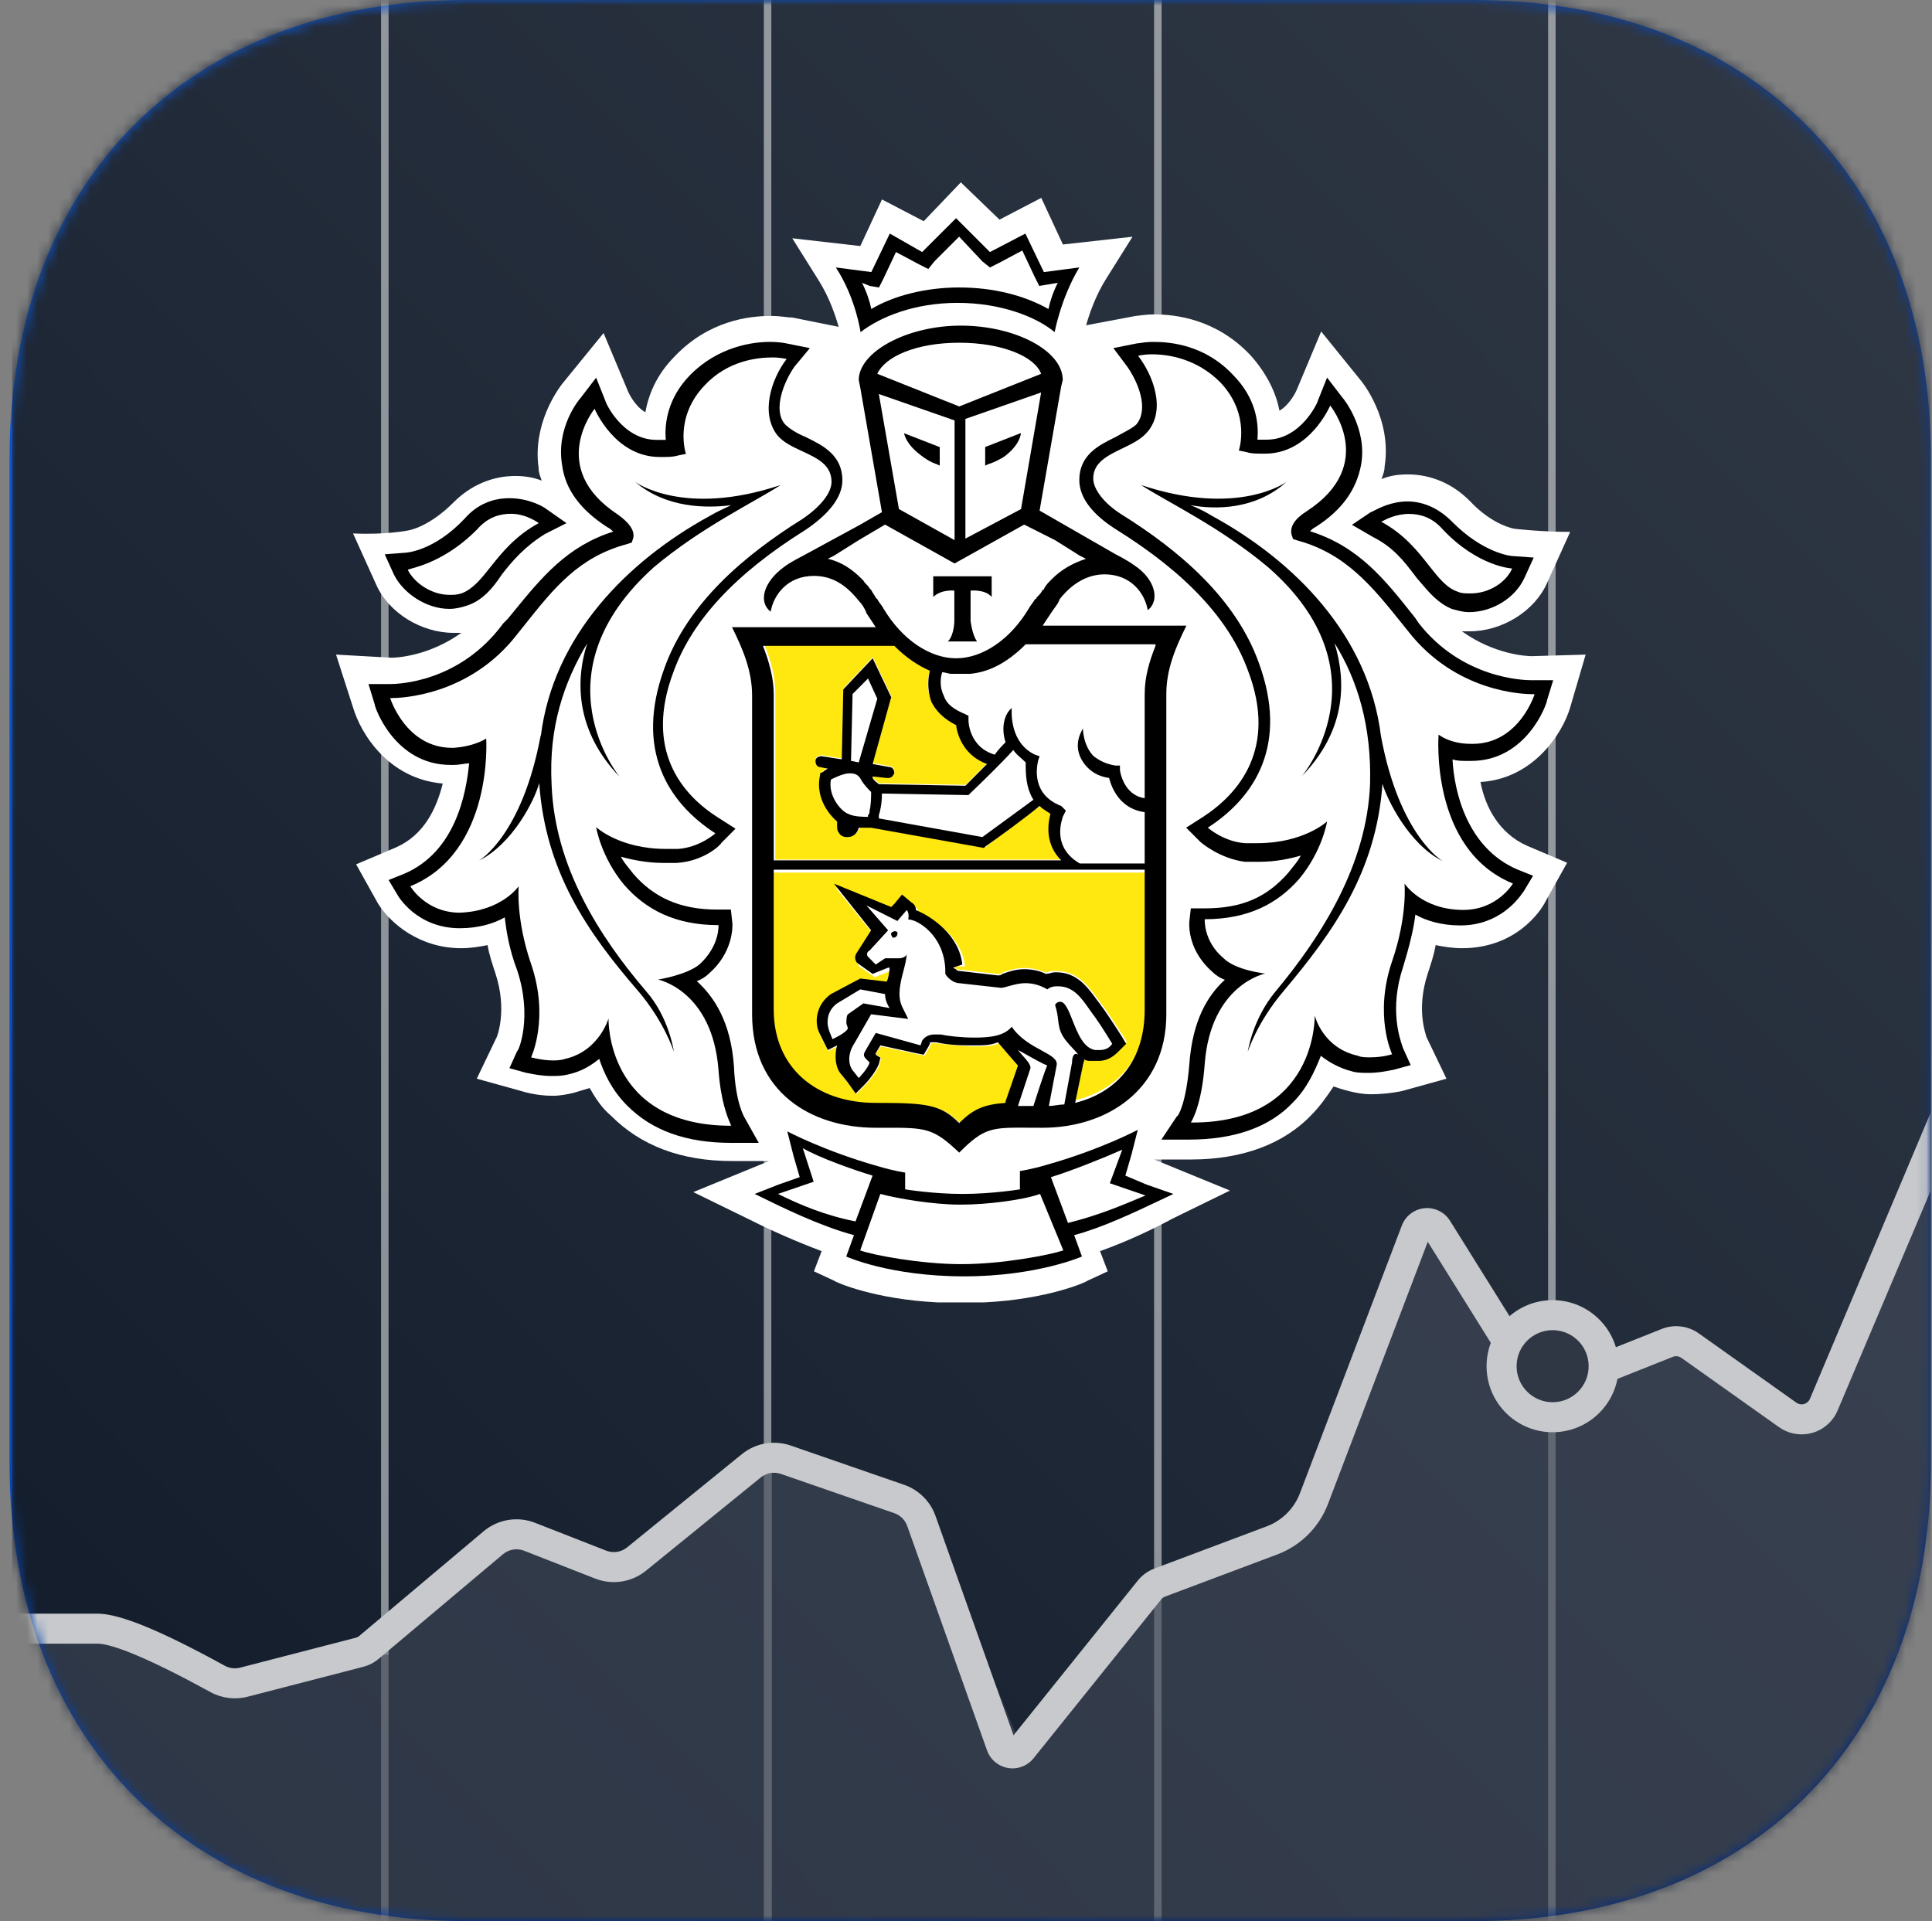<?xml version="1.0" encoding="UTF-8"?> <svg xmlns="http://www.w3.org/2000/svg" width="181" height="180" viewBox="0 0 181 180" fill="none"><rect x="0" y="0" width="181" height="180" fill="#808080" stroke="none"/> <g clip-path="url(#clip0_117_341877)"> <path fill-rule="evenodd" clip-rule="evenodd" d="M138.005 0C164.02 0 180.895 16.875 180.895 42.891V137.109C180.895 163.125 164.02 180 138.005 180H43.786C17.77 180 0.895 163.125 0.895 137.109V42.891C0.895 16.875 17.77 0 43.786 0H138.005Z" fill="url(#paint0_linear_117_341877)"></path> <mask id="mask0_117_341877" style="mask-type:alpha" maskUnits="userSpaceOnUse" x="0" y="0" width="181" height="180"> <path fill-rule="evenodd" clip-rule="evenodd" d="M138.005 0C164.02 0 180.895 16.875 180.895 42.891V137.109C180.895 163.125 164.02 180 138.005 180H43.786C17.77 180 0.895 163.125 0.895 137.109V42.891C0.895 16.875 17.77 0 43.786 0H138.005Z" fill="white"></path> </mask> <g mask="url(#mask0_117_341877)"> <rect x="1.141" width="180" height="180" fill="url(#paint1_linear_117_341877)"></rect> <mask id="mask1_117_341877" style="mask-type:alpha" maskUnits="userSpaceOnUse" x="1" y="0" width="181" height="180"> <rect x="1.141" width="180" height="180" fill="white"></rect> </mask> <g mask="url(#mask1_117_341877)"> <path opacity="0.5" fill-rule="evenodd" clip-rule="evenodd" d="M71.559 136.945H72.309V180.445H71.559V136.945Z" fill="#CCCCCC"></path> <rect opacity="0.5" x="71.559" width="0.703" height="137.812" fill="white"></rect> <path opacity="0.5" fill-rule="evenodd" clip-rule="evenodd" d="M35.7 153.984H36.403V180.352H35.7V153.984Z" fill="#CCCCCC"></path> <rect opacity="0.5" x="35.7" width="0.703" height="155.039" fill="white"></rect> <rect opacity="0.5" x="108.122" y="149.414" width="0.703" height="30.586" fill="#CCCCCC"></rect> <path opacity="0.5" fill-rule="evenodd" clip-rule="evenodd" d="M108.122 0H108.825V148.008H108.122V0Z" fill="white"></path> <path opacity="0.5" fill-rule="evenodd" clip-rule="evenodd" d="M145.036 131.836H145.739V180H145.036V131.836Z" fill="#CCCCCC"></path> <path opacity="0.5" fill-rule="evenodd" clip-rule="evenodd" d="M145.036 0H145.739V126.914H145.036V0Z" fill="white"></path> <path d="M147.103 66.282L148.552 61.333L143.48 61.479C143.046 61.479 140.003 61.333 136.96 59.15C137.25 59.15 137.395 59.15 137.685 59.15C140.728 59.15 143.77 57.258 144.929 54.638L147.103 49.835C144.35 49.835 141.887 49.544 141.887 49.544C141.887 49.544 139.858 49.252 137.685 46.924C136.091 45.323 134.063 44.449 131.889 44.449C130.875 44.449 130.151 44.595 129.426 44.886C129.571 44.449 129.716 44.158 129.716 43.722C130.44 39.209 127.543 35.716 127.543 35.716L123.775 31.059L121.457 36.59C121.457 36.59 120.878 37.9 119.863 38.482C119.574 36.881 118.704 34.989 117.111 33.242C113.923 29.894 110.156 29.458 108.127 29.458C107.258 29.458 106.534 29.603 106.389 29.603L101.752 30.477C102.042 29.458 102.622 27.711 103.636 26.11L106.099 22.18L99.579 22.908L97.551 18.541L93.639 20.579L90.016 17.086L86.539 20.725L82.627 18.687L80.599 23.053L74.224 22.326L76.687 26.256C77.701 27.857 78.28 29.603 78.57 30.622L74.224 29.749H74.079C73.789 29.749 73.209 29.603 72.195 29.603C70.167 29.603 66.399 30.04 63.212 33.388C61.473 35.134 60.749 37.026 60.459 38.627C59.445 38.045 58.865 36.735 58.865 36.735L56.547 31.204L52.635 36.007C52.2 36.59 49.882 39.792 50.462 43.867C50.462 44.304 50.606 44.595 50.751 45.032C50.027 44.74 49.158 44.595 48.288 44.595C46.115 44.595 44.087 45.468 42.493 47.069C40.175 49.398 38.291 49.689 38.291 49.689C38.291 49.689 36.263 50.126 33.075 49.98L35.248 54.783C36.407 57.403 39.45 59.295 42.493 59.295C42.782 59.295 42.927 59.295 43.217 59.295C40.175 61.479 37.132 61.624 36.697 61.624L31.481 61.333L33.075 66.282C33.799 68.756 36.407 72.977 41.478 73.414C40.899 75.743 39.74 78.217 37.132 79.381L33.365 80.982L35.393 84.621C36.552 86.513 39.305 88.842 43.217 88.842C44.087 88.842 44.956 88.696 45.68 88.551C45.825 89.424 46.115 90.297 46.405 91.171C47.564 94.664 46.55 97.138 46.55 97.138L44.666 101.068L48.868 102.233C48.868 102.233 50.172 102.669 51.766 102.669C52.49 102.669 53.215 102.524 53.794 102.378C54.229 102.233 54.808 102.087 55.243 101.941C55.823 102.96 56.402 103.834 57.271 104.561C60.024 107.327 63.791 108.782 68.573 108.782V108.782H72.05L64.951 111.693L70.311 114.313C72.34 115.332 74.658 116.351 76.976 117.224L76.252 119.116L78.135 119.99C78.28 120.135 81.903 121.736 87.843 122.027C87.843 122.027 89.292 122.027 90.016 122.027C90.741 122.027 92.19 122.027 92.19 122.027C98.13 121.736 101.752 120.135 101.897 119.99L103.781 119.116L103.056 117.224C105.519 116.351 107.983 115.187 109.866 114.168L115.227 111.548L108.127 108.637H111.605C116.386 108.637 120.298 107.181 122.906 104.416C123.631 103.688 124.355 102.669 124.935 101.796C125.369 101.941 125.804 102.087 126.383 102.233C126.963 102.378 127.687 102.524 128.412 102.524C130.006 102.524 131.31 102.233 131.31 102.233L135.512 101.068L133.628 97.138C133.628 96.993 132.614 94.664 133.773 91.171C134.063 90.297 134.352 89.424 134.497 88.551C135.222 88.696 136.091 88.842 136.96 88.842C142.032 88.842 144.35 85.349 144.784 84.475L146.813 80.837L143.046 79.236C140.438 78.071 139.134 75.597 138.699 73.268C143.625 72.977 146.378 68.756 147.103 66.282V66.282Z" fill="white"></path> <path d="M90.32 32.339C86.224 32.339 83.152 33.678 82.566 35.315L90.32 38.44L98.074 35.315C97.489 33.678 94.417 32.339 90.32 32.339" fill="white"></path> <path d="M90.009 112.981V112.981V112.981H89.864V112.981C87.399 112.981 84.063 112.544 82.468 111.96L80.438 117.358C81.743 117.796 86.094 118.672 89.864 118.672C93.635 118.672 98.131 117.796 99.291 117.358L97.405 111.96C95.81 112.544 92.475 112.981 90.009 112.981" fill="white"></path> <path d="M105.304 107.994C103.832 108.871 100.595 110.041 98.683 110.626L100.301 115.011C103.244 114.134 105.745 113.257 107.805 112.233L104.274 111.21L105.304 107.994Z" fill="white"></path> <path d="M75.494 107.994L76.524 111.145L73.14 112.29C75.2 113.292 77.554 114.152 80.644 115.011L82.262 110.715C80.203 109.999 76.966 108.854 75.494 107.994" fill="white"></path> <path d="M90.016 27.242C93.059 27.242 96.103 27.973 98.421 29.288C98.566 28.558 98.856 27.68 99.291 26.803L98.421 26.95L97.552 27.096L97.117 26.219L95.958 23.734L93.784 24.903L92.915 25.342L92.335 24.611L90.016 22.272L87.843 24.611L87.118 25.195L86.249 24.757L84.075 23.588L82.916 26.073L82.481 26.95L81.612 26.803L80.742 26.657C81.177 27.534 81.466 28.411 81.612 29.142C84.075 27.973 86.973 27.242 90.016 27.242" fill="white"></path> <path d="M42.435 55.219C42.875 55.219 43.315 55.219 43.609 55.078C45.955 54.374 46.835 50.854 50.942 48.742C50.942 48.742 49.769 47.897 48.302 47.897C47.275 47.897 46.102 48.179 45.075 49.305C41.702 52.684 38.475 52.825 38.475 52.825C39.062 54.092 40.675 55.219 42.435 55.219" fill="white"></path> <path fill-rule="evenodd" clip-rule="evenodd" d="M137.882 69.687H137.737C135.706 69.687 134.69 69.106 134.69 69.106C134.69 69.106 133.964 79.702 141.8 82.896C141.8 82.896 140.349 85.363 137.157 85.363C133.239 85.218 131.643 82.896 131.643 82.896C131.643 82.896 131.933 85.944 130.482 90.153C128.741 95.234 130.482 98.862 130.482 98.862C130.482 98.862 129.466 99.153 128.45 99.153C128.16 99.153 127.725 99.153 127.29 99.007C124.097 98.282 123.227 95.234 123.227 95.234C123.227 95.234 123.517 105.249 111.763 105.249H111.618C111.618 105.249 112.634 103.797 112.924 99.733C113.505 92.33 118.583 91.314 118.583 91.314C118.583 91.314 115.826 90.879 114.665 89.863C112.779 88.121 112.924 86.234 112.924 86.234C116.987 86.234 119.744 84.783 121.776 82.46C123.952 79.847 124.387 77.09 124.387 77.09C124.387 77.09 122.211 79.122 117.858 79.122H116.697C114.665 78.977 113.214 77.67 113.214 77.67C117.713 74.767 120.76 69.832 118.003 62.284C115.826 56.188 110.457 51.688 105.089 48.35C103.347 47.189 102.332 45.882 102.332 44.866C102.332 43.274 103.679 42.652 105.06 42.015C105.945 41.606 106.844 41.192 107.41 40.512C109.006 38.48 107.991 35.286 106.54 33.399C106.54 33.399 107.12 33.254 107.846 33.254C109.297 33.254 112.054 33.544 114.23 35.867C117.132 38.915 115.971 42.254 115.971 42.254L116.697 42.399C117.132 42.544 117.713 42.544 118.148 42.544H118.438C122.646 42.544 124.533 38.044 124.533 38.044C124.533 38.044 129.031 43.56 122.356 47.914C121.34 48.64 120.76 49.366 120.905 50.092L121.05 50.527L121.485 50.672C126.015 51.872 128.343 54.784 131.053 58.174C131.294 58.476 131.538 58.782 131.788 59.091C136.286 64.897 142.816 65.042 143.541 65.042H143.686C143.686 65.042 142.235 69.687 137.882 69.687ZM129.756 73.316C130.192 74.912 132.223 78.977 135.415 80.573C135.415 80.573 131.352 78.251 129.611 68.671V68.816C128.45 59.381 121.485 52.414 113.795 48.205C113.299 47.907 112.803 47.677 112.354 47.469C112.145 47.372 111.947 47.281 111.763 47.189C114.085 47.479 117.858 47.479 120.76 45.011C120.76 45.011 116.262 48.35 107.12 45.302C107.823 45.757 108.727 46.271 109.764 46.861C112.365 48.341 115.803 50.297 119.019 52.995C130.192 63.01 122.211 72.59 122.211 72.59C126.274 68.381 126.419 63.736 125.258 60.107C127.435 63.736 128.741 67.945 128.595 73.316C128.305 80.864 124.097 87.54 119.744 92.766C117.568 95.233 117.132 98.427 117.132 98.427C117.132 98.427 118.003 95.669 120.47 92.766C125.258 87.25 129.176 81.589 129.756 73.316Z" fill="white"></path> <path fill-rule="evenodd" clip-rule="evenodd" d="M65.671 89.683C64.511 90.847 61.754 91.138 61.754 91.138C61.754 91.138 66.832 92.302 67.413 99.721C67.703 103.794 68.719 105.249 68.719 105.249H68.573C56.82 105.249 57.11 95.211 57.11 95.211C57.11 95.211 56.385 98.266 53.047 98.994C52.757 99.139 52.322 99.139 51.886 99.139C50.726 99.139 49.855 98.848 49.855 98.848C49.855 98.848 51.596 95.211 49.855 90.12C48.404 85.901 48.694 82.846 48.694 82.846C48.694 82.846 47.098 85.319 43.18 85.319C39.988 85.319 38.537 82.846 38.537 82.846C46.373 79.5 45.647 69.026 45.647 69.026C45.647 69.026 44.631 69.899 42.6 69.899H42.455C38.102 69.899 36.651 65.244 36.651 65.244C37.521 65.244 43.906 65.099 48.404 59.28C48.572 59.072 48.737 58.865 48.902 58.66C51.73 55.136 54.181 52.08 58.706 50.842L59.142 50.697L59.287 50.115C59.432 49.388 58.997 48.66 57.836 47.933C51.161 43.569 55.659 38.041 55.659 38.041C55.659 38.041 57.546 42.55 61.754 42.55H62.044C62.624 42.55 63.06 42.55 63.495 42.405L64.365 41.968C64.365 41.968 63.205 38.623 66.107 35.568C68.283 33.386 70.895 32.949 72.491 32.949C73.362 32.949 73.797 33.095 73.797 33.095C72.346 34.986 71.185 38.186 72.927 40.223C73.498 40.91 74.407 41.35 75.3 41.781C76.673 42.444 78.005 43.088 78.005 44.587C78.005 45.751 76.99 46.915 75.248 48.078C69.879 51.424 64.511 55.934 62.334 62.044C59.577 69.608 62.624 74.554 67.123 77.464C67.123 77.464 65.671 78.773 63.64 78.918H62.479C58.126 78.918 55.95 76.882 55.95 76.882C55.95 76.882 56.385 79.646 58.561 82.264C60.593 84.592 63.35 86.047 67.413 86.047C67.413 86.047 67.558 88.083 65.671 89.683ZM50.581 73.536C51.161 81.828 55.224 87.501 59.867 93.029C62.334 95.939 63.205 98.703 63.205 98.703C63.205 98.703 62.769 95.648 60.593 93.029C56.24 87.647 52.032 81.1 51.742 73.681C51.596 68.299 52.902 63.935 55.079 60.443C53.918 64.226 54.063 68.735 58.126 72.954C58.126 72.954 50 63.207 61.318 53.315C64.534 50.611 67.972 48.651 70.573 47.168C71.61 46.577 72.514 46.062 73.217 45.605C64.075 48.66 59.577 45.314 59.577 45.314C62.479 47.933 66.252 47.933 68.574 47.496C67.848 47.787 67.268 48.078 66.542 48.515C58.852 52.733 51.887 59.571 50.726 69.172V69.026C48.984 78.337 44.922 80.81 44.922 80.81C48.114 79.209 50.145 74.991 50.581 73.536Z" fill="white"></path> <path fill-rule="evenodd" clip-rule="evenodd" d="M89.56 39.093V50.338L84.422 47.417L82.566 36.61L89.56 39.093ZM87.99 43.62V41.867L84.85 40.407C84.85 40.407 84.85 41.429 86.277 42.597C87.134 43.328 87.705 43.474 87.705 43.474L87.99 43.62Z" fill="white"></path> <path fill-rule="evenodd" clip-rule="evenodd" d="M97.466 36.915L95.611 47.722L90.472 50.643V39.398L97.466 36.915ZM95.183 40.712L92.043 42.026V43.925L92.328 43.779C92.471 43.779 92.899 43.633 93.755 42.903C95.183 41.734 95.183 40.712 95.183 40.712Z" fill="white"></path> <path d="M79.273 76.278C79.965 76.573 80.658 76.573 81.073 76.573V76.426C81.073 76.278 81.212 76.131 81.212 75.984C81.35 75.395 81.35 74.658 81.35 74.216C81.073 74.069 80.658 73.775 80.519 73.186C80.242 72.597 79.965 72.302 79.411 72.302C78.719 72.302 78.026 72.744 77.749 72.891C77.472 74.658 78.442 75.984 79.273 76.278" fill="white"></path> <path d="M95 70.167C93.714 71.583 91.141 73.991 90.999 74.133L90.856 74.274L82.852 74.133C82.852 74.982 82.709 75.549 82.566 76.115C82.566 76.257 82.566 76.257 82.566 76.399L92.142 78.098C93.142 77.39 95.858 75.407 96.858 74.699C96.144 73.566 96.001 72.291 96.144 71.3C95.715 70.875 95.286 70.45 95 70.167" fill="white"></path> <path d="M95.987 60.243C94.109 62.113 92.375 62.832 90.785 62.976C90.496 62.976 90.207 62.976 89.918 62.976V62.976V62.976C89.629 62.976 89.34 62.976 89.051 62.976C88.762 62.976 88.473 62.976 88.184 62.832C88.04 63.264 87.895 64.126 88.329 64.989C88.618 65.708 89.34 66.284 90.352 66.715L90.641 66.859V67.29C90.641 67.434 90.785 69.735 93.242 70.454C93.675 70.023 94.109 69.591 94.253 69.304C93.675 68.009 93.964 66.859 94.831 66.14C94.831 66.284 94.397 69.304 96.998 70.454L97.432 70.598L97.287 71.029C97.287 71.173 96.42 74.194 99.455 75.2L100.033 75.344L99.744 75.919C99.744 76.063 98.588 78.796 101.333 80.234H107.402V75.488C105.234 75.2 104.367 73.474 104.078 72.324C103.067 72.18 102.344 71.749 101.766 71.029C100.466 69.448 101.622 67.866 101.622 67.722C101.622 67.722 101.622 69.304 102.633 70.311C103.067 70.742 103.645 71.173 104.656 71.173H105.09V71.605C105.09 71.749 105.379 73.906 107.402 74.194V64.558C107.402 63.12 107.835 61.538 108.413 60.1H95.987V60.243Z" fill="white"></path> <path d="M79.973 64.868L79.83 70.941L80.545 71.082L82.262 65.291L81.404 63.455L79.973 64.868Z" fill="white"></path> <path fill-rule="evenodd" clip-rule="evenodd" d="M99.37 93.823H99.224C99.088 93.823 98.98 93.852 98.882 93.878C98.67 93.934 98.508 93.977 98.209 93.678C98.4 94.252 98.451 94.686 98.498 95.078C98.557 95.58 98.609 96.014 98.934 96.586C99.295 97.309 99.855 97.832 100.202 98.156C100.273 98.222 100.335 98.281 100.385 98.33C100.385 98.33 100.385 98.912 100.24 99.348L99.514 103.273C99.079 103.419 98.644 103.419 98.064 103.419L98.789 99.639C98.929 99.149 98.295 98.793 97.438 98.313C96.516 97.796 95.335 97.135 94.583 96.004C93.858 96.731 92.407 97.022 91.102 97.022C89.942 97.022 88.636 96.876 87.911 96.731H87.331C86.896 96.731 86.46 96.876 86.17 97.313L86.025 97.749L81.964 96.731L80.949 98.476C80.804 98.766 80.804 98.912 81.094 99.203L81.384 99.493C81.239 100.075 80.368 100.947 80.368 100.947L79.788 100.22C79.353 99.639 79.498 98.621 79.933 97.749L81.529 94.987L85.01 95.423L84.43 94.26C83.904 92.995 84.293 91.579 84.602 90.452C84.706 90.072 84.801 89.725 84.849 89.428C84.782 89.645 84.515 89.753 84.14 89.753H83.124H82.834L81.964 90.334L81.239 89.607C81.239 89.607 81.239 89.317 81.384 89.026L83.124 87.136L81.094 84.81L83.995 86.264L84.865 85.246C85.155 85.537 85.01 86.118 85.01 86.118C85.88 86.118 88.346 87.572 88.491 90.77V91.061V91.207C88.51 91.225 88.535 91.253 88.566 91.287C88.783 91.524 89.29 92.079 89.796 92.079L93.713 92.515C93.878 92.515 94.085 92.452 94.342 92.374C94.761 92.247 95.314 92.079 96.033 92.079C96.759 92.079 97.339 92.224 98.064 92.66C98.064 92.66 98.354 92.37 98.934 92.37H99.079C100.493 92.37 101.237 93.425 102.011 94.522C102.19 94.776 102.37 95.032 102.56 95.277C103.141 96.295 104.156 97.749 104.156 97.749C103.866 98.04 103.576 98.33 102.996 98.33H102.56C101.46 98.16 100.903 96.752 100.428 95.552C100.089 94.695 99.792 93.945 99.37 93.823ZM83.559 87.863C83.559 88.154 83.705 88.299 83.85 88.299C83.995 88.299 84.14 88.154 84.285 88.008C84.285 87.717 84.14 87.572 83.995 87.572C83.705 87.572 83.559 87.717 83.559 87.863Z" fill="white"></path> <path d="M78.154 96.707C78.154 96.707 79.45 96.156 79.594 95.743L79.45 95.329C79.306 95.054 79.306 94.778 79.594 94.641L81.032 93.676L83.479 94.09C83.479 94.09 83.047 93.538 83.047 92.85L80.745 92.436L78.586 93.676C77.579 94.365 77.579 95.467 77.867 96.156L78.154 96.707Z" fill="white"></path> <path d="M95.642 103.724C96.074 103.724 96.506 103.724 97.082 103.724C97.082 103.724 98.379 99.91 98.379 99.758C97.658 99.453 96.218 98.537 95.642 98.232C96.074 98.843 96.938 99.453 96.794 100.063L95.642 103.724Z" fill="white"></path> <path d="M107.453 81.759H72.484V94.729C72.484 100.061 76.418 103.375 82.101 103.375C86.909 103.375 88.22 103.52 89.969 105.249C91.134 104.096 92.154 103.52 94.34 103.375V103.231L95.506 99.917C95.506 99.773 93.611 97.755 93.611 97.755C92.883 98.043 92.3 98.043 91.28 98.043C90.26 98.043 89.095 97.899 87.783 97.755C87.638 97.755 87.492 97.755 87.346 97.755C87.2 97.755 87.2 97.755 87.2 97.899L87.055 98.188L86.618 98.908L85.889 98.764L82.538 98.043L82.101 98.62V98.764L82.538 99.196L82.392 99.773C82.101 100.493 81.372 101.358 81.081 101.646L80.207 102.511L79.478 101.502L78.895 100.781C78.312 100.061 78.167 99.052 78.458 98.043V98.043L77.584 98.476L77.147 97.611L76.855 97.035C76.273 95.882 76.564 94.296 77.875 93.288L80.644 91.847L83.266 92.279C83.266 91.991 83.412 91.126 83.558 90.982H83.412L81.955 91.558L80.498 90.55C80.498 90.55 79.915 89.973 80.498 89.541L81.809 87.523L78.312 83.2L83.704 85.362L83.995 84.929L84.723 84.065L85.598 84.785C85.889 85.073 86.035 85.218 86.035 85.506C87.492 86.082 90.115 87.812 90.406 90.55H89.386V90.55C89.532 90.838 89.677 90.838 89.823 90.838L93.611 91.27C93.757 91.27 93.757 91.27 93.903 91.126C94.34 90.982 95.069 90.694 95.943 90.694C96.671 90.694 97.254 90.838 97.983 91.126C98.274 90.982 98.565 90.982 98.857 90.982H99.002C101.042 90.982 102.062 92.567 102.936 93.72C103.082 93.864 103.228 94.152 103.374 94.296C104.102 95.305 104.976 96.746 105.122 96.891L105.559 97.611L104.976 98.188C104.539 98.62 103.956 99.196 102.936 99.196C102.791 99.196 102.499 99.196 102.208 99.196C102.062 99.196 101.771 99.052 101.625 99.052C101.625 99.196 101.625 99.484 101.479 99.629L100.751 103.087C104.831 102.078 107.308 99.052 107.308 94.729L107.453 81.759Z" fill="#FFE710"></path> <path d="M72.489 80.539H99.595C98.29 79.08 98.29 77.329 98.58 76.162C98.145 76.016 97.855 75.724 97.566 75.432C96.551 76.162 93.217 78.642 92.492 79.226L92.347 79.372L81.766 77.475H81.621C81.331 77.475 81.041 77.475 80.606 77.475C80.462 77.913 80.027 78.35 79.592 78.35H79.447C79.157 78.35 78.867 78.204 78.722 77.913C78.577 77.621 78.432 77.475 78.577 77.183V76.891C77.418 76.162 76.403 74.411 76.983 72.514V72.368L77.128 72.223C77.128 72.223 77.273 72.077 77.562 71.931L76.838 71.785C76.548 71.785 76.403 71.493 76.403 71.201C76.403 70.909 76.693 70.764 76.983 70.764L78.867 71.055L79.012 64.49L81.766 61.572L83.505 65.219L81.766 71.493L83.361 71.785C83.65 71.785 83.795 72.077 83.795 72.368C83.795 72.66 83.505 72.806 83.216 72.806C83.216 72.806 83.216 72.806 83.071 72.806L81.766 72.66C81.766 72.66 81.766 72.66 81.766 72.806C81.911 73.098 82.201 73.244 82.346 73.39L90.463 73.536C90.753 73.244 91.623 72.368 92.492 71.493C90.463 70.764 89.738 69.013 89.593 67.846C88.434 67.408 87.709 66.678 87.274 65.657C86.694 64.49 86.984 63.323 87.129 62.739C86.115 62.301 84.955 61.572 83.795 60.405H71.62C72.199 61.864 72.634 63.323 72.634 64.928V80.539H72.489Z" fill="#FFE710"></path> <path d="M83.817 87.25C83.704 87.25 83.479 87.372 83.479 87.494C83.479 87.616 83.591 87.86 83.704 87.86C83.817 87.86 84.043 87.738 84.043 87.616C84.155 87.372 84.043 87.25 83.817 87.25" fill="black"></path> <path fill-rule="evenodd" clip-rule="evenodd" d="M105.43 110.149L107.464 111.007L109.933 111.865C109.512 112.06 109.056 112.276 108.575 112.505L108.575 112.505C106.236 113.614 103.286 115.014 100.635 115.726L101.362 117.728C101.362 117.728 97.149 119.587 90.32 119.587C83.347 119.587 79.279 117.728 79.279 117.728L80.005 115.726C76.809 114.868 73.322 113.152 70.707 111.865L72.887 111.007L74.921 110.292L74.339 108.29L73.758 106.002C73.758 106.002 77.245 107.861 82.33 109.291C83.783 109.72 84.8 109.863 84.8 109.863V111.436C84.8 111.436 87.415 111.865 90.175 111.865C92.936 111.865 95.551 111.436 95.551 111.436V109.72C95.551 109.72 96.567 109.577 98.02 109.148C103.105 107.718 106.592 105.859 106.592 105.859L106.011 108.147L105.43 110.149ZM76.228 110.721L72.887 111.865C74.921 112.866 77.245 113.867 80.151 114.439L81.749 110.149C79.86 109.577 76.664 108.433 75.211 107.575L76.228 110.721ZM90.03 118.443C86.252 118.443 81.749 117.585 80.587 117.156L82.475 111.865C84.073 112.294 87.415 112.866 89.885 112.866H90.03C92.5 112.866 95.841 112.437 97.439 111.865L99.618 117.156C98.311 117.585 93.952 118.443 90.03 118.443ZM98.456 110.292L100.054 114.582C102.853 113.893 105.112 112.939 107.093 112.103C107.168 112.071 107.244 112.039 107.318 112.008L103.977 110.864L105.139 107.718C103.541 108.433 100.345 109.72 98.456 110.292Z" fill="black"></path> <path fill-rule="evenodd" clip-rule="evenodd" d="M98.806 31.119C97.074 29.676 93.754 28.377 89.712 28.377C85.671 28.377 82.495 29.676 80.619 31.119C80.619 31.119 80.186 27.945 78.309 25.059L81.629 25.492L83.361 21.884L86.392 23.616L89.568 20.442L92.743 23.616L96.063 21.884L97.796 25.492L101.115 25.059C99.383 27.945 98.806 31.119 98.806 31.119ZM82.351 26.934L81.485 26.79L80.763 26.502C81.196 27.367 81.485 28.233 81.629 28.954C83.794 27.656 86.826 26.934 89.857 26.934C93.032 26.934 95.919 27.656 98.228 28.954C98.373 28.233 98.661 27.367 99.094 26.502L98.228 26.646L97.362 26.79L96.929 25.924L95.775 23.472L93.609 24.626L92.743 25.059L92.022 24.482L89.857 22.173L87.547 24.482L86.97 25.203L86.104 24.77L83.939 23.616L82.784 26.069L82.351 26.934Z" fill="black"></path> <path fill-rule="evenodd" clip-rule="evenodd" d="M144.93 65.623C144.93 65.914 143.044 71.294 137.821 71.294H137.531C136.951 71.294 136.516 71.294 136.08 71.149C136.225 74.057 137.386 79.437 142.174 81.473L143.625 82.055L142.754 83.509C142.741 83.522 142.714 83.561 142.672 83.619C142.266 84.194 140.491 86.708 136.806 86.708C135.065 86.708 133.614 86.272 132.598 85.69C132.453 86.999 132.018 88.743 131.438 90.634C130.154 94.492 131.141 97.327 131.386 98.031C131.418 98.123 131.438 98.178 131.438 98.195L132.163 99.794L130.567 100.231C130.529 100.231 130.432 100.251 130.288 100.28C129.882 100.363 129.103 100.522 128.246 100.522C127.665 100.522 127.085 100.522 126.65 100.376C125.489 100.085 124.474 99.504 123.748 98.922C123.168 100.376 122.442 101.976 121.137 103.284C118.96 105.611 115.624 106.774 111.416 106.774H108.805L110.255 104.593C110.401 104.593 111.126 103.284 111.416 99.794C111.706 95.578 113.157 93.251 114.753 91.797C114.318 91.652 113.883 91.361 113.592 91.07C111.372 89.122 111.408 86.909 111.416 86.466C111.416 86.446 111.416 86.43 111.416 86.417L111.561 85.108H112.867C116.349 85.108 118.67 84.09 120.701 81.764C120.836 81.584 120.971 81.418 121.101 81.257C121.392 80.898 121.662 80.566 121.862 80.164C120.847 80.455 119.541 80.746 117.945 80.746H116.639C114.318 80.455 112.577 79.001 112.432 78.856L111.126 77.547L112.722 76.529C116.059 74.348 119.686 70.131 116.929 62.861C115.188 58.062 111.126 53.7 104.597 49.628C102.276 48.174 101.115 46.575 101.115 44.975C101.115 42.632 102.941 41.726 104.367 41.018C104.445 40.98 104.522 40.942 104.597 40.904C104.834 40.762 105.07 40.635 105.296 40.514C105.764 40.263 106.19 40.035 106.483 39.741C107.644 38.286 106.628 35.815 105.613 34.361L104.307 32.616L106.483 32.179C106.525 32.179 106.604 32.167 106.716 32.15C106.989 32.107 107.461 32.034 108.079 32.034C109.675 32.034 112.867 32.325 115.478 35.087C117.655 37.269 117.945 39.595 117.8 41.195H118.38H118.67C121.862 41.195 123.458 37.705 123.458 37.559L124.329 35.378L125.779 37.269C125.924 37.414 128.101 40.177 127.52 43.521C127.085 45.848 125.779 47.738 123.313 49.338C123.023 49.483 122.878 49.628 122.733 49.774C127.298 51.204 129.758 54.32 132.46 57.742C132.506 57.8 132.552 57.858 132.598 57.917L132.888 58.353C136.951 63.588 142.754 63.733 143.48 63.733H145.511L144.93 65.623ZM137.096 85.254C140.288 85.254 141.739 82.782 141.739 82.782C133.904 79.583 134.775 68.823 134.775 68.823C134.775 68.823 135.79 69.695 137.821 69.695H137.966C142.319 69.695 143.77 65.042 143.77 65.042H143.625C142.754 65.042 136.37 64.896 131.873 59.08C131.705 58.872 131.539 58.665 131.375 58.46C128.548 54.938 126.096 51.883 121.572 50.646L121.137 50.501L120.992 50.065C120.847 49.338 121.282 48.611 122.442 47.884C129.116 43.521 124.619 37.996 124.619 37.996C124.619 37.996 122.733 42.503 118.525 42.503H118.235C117.655 42.503 117.219 42.503 116.784 42.358L116.059 42.213C116.059 42.213 117.219 38.868 114.318 35.815C112.142 33.633 109.53 33.197 107.934 33.197C107.064 33.197 106.628 33.343 106.628 33.343C108.079 35.233 109.24 38.432 107.499 40.468C106.927 41.155 106.018 41.594 105.126 42.025C103.753 42.688 102.421 43.332 102.421 44.83C102.421 45.848 103.437 47.157 105.032 48.174C110.401 51.519 115.769 56.026 117.945 62.134C120.701 69.695 117.655 74.639 113.157 77.547C113.157 77.547 114.608 78.856 116.639 79.001H117.8C122.152 79.001 124.329 76.965 124.329 76.965C124.329 76.965 123.893 79.728 121.717 82.346C119.686 84.672 116.929 86.126 112.867 86.126C112.867 86.126 112.722 88.162 114.608 89.761C115.769 90.925 118.525 91.216 118.525 91.216C118.525 91.216 113.447 92.233 112.867 99.649C112.577 103.721 111.561 105.175 111.561 105.175H111.706C123.458 105.175 123.168 95.141 123.168 95.141C123.168 95.141 123.893 98.195 127.23 98.922C127.52 99.067 127.956 99.067 128.391 99.067C129.552 99.067 130.422 98.777 130.422 98.777C130.422 98.777 128.681 95.141 130.422 90.052C131.873 85.835 131.583 82.782 131.583 82.782C131.583 82.782 133.179 85.254 137.096 85.254Z" fill="black"></path> <path fill-rule="evenodd" clip-rule="evenodd" d="M132.487 53.836C131.548 52.605 130.544 51.286 128.678 50.342L126.658 49.173L128.39 48.005C128.421 48.005 128.513 47.956 128.658 47.881C129.181 47.609 130.384 46.982 131.853 46.982C133.44 46.982 134.883 47.712 136.038 48.881C138.924 51.803 141.522 52.095 141.666 52.095L143.686 52.241L142.82 54.14C141.955 56.039 139.79 57.354 137.625 57.354C137.147 57.354 136.768 57.254 136.324 57.136C136.232 57.112 136.137 57.087 136.038 57.062C134.766 56.547 133.942 55.578 133.073 54.555C132.956 54.417 132.838 54.279 132.719 54.14C132.642 54.04 132.564 53.938 132.487 53.836ZM135.172 49.611C134.162 48.443 133.007 48.151 131.997 48.151C130.754 48.151 129.776 48.689 129.48 48.851C129.45 48.868 129.428 48.88 129.412 48.888C129.408 48.886 129.404 48.883 129.4 48.881C129.38 48.901 129.385 48.902 129.412 48.888C131.571 50.062 132.822 51.653 133.873 52.99C134.784 54.149 135.544 55.116 136.615 55.455C136.904 55.601 137.337 55.601 137.77 55.601C139.501 55.601 141.089 54.578 141.666 53.264C141.666 53.264 138.491 53.118 135.172 49.611Z" fill="black"></path> <path d="M129.371 68.943V68.943C128.211 59.514 121.25 52.55 113.564 48.343C112.839 47.908 112.259 47.618 111.533 47.328C113.854 47.763 117.624 47.763 120.525 45.152C120.525 45.152 116.029 48.488 106.893 45.442C109.358 47.038 114.289 49.359 118.785 53.13C130.096 62.995 121.975 72.715 121.975 72.715C126.036 68.508 126.181 64.011 125.02 60.239C127.196 63.721 128.501 68.073 128.356 73.44C128.066 80.984 123.86 87.657 119.51 92.88C117.334 95.491 116.899 98.537 116.899 98.537C116.899 98.537 117.769 95.781 120.235 92.88C124.875 87.367 128.936 81.709 129.516 73.44C129.951 74.891 131.982 79.098 135.172 80.694C135.172 80.694 131.111 78.373 129.371 68.943" fill="black"></path> <path fill-rule="evenodd" clip-rule="evenodd" d="M68.762 99.939C68.907 103.436 69.777 104.748 69.777 104.748L71.083 107.079H68.472C64.264 107.079 61.072 105.914 58.751 103.582C57.3 102.125 56.575 100.522 56.139 99.21C55.414 99.793 54.544 100.376 53.238 100.668C52.657 100.813 52.222 100.813 51.642 100.813C50.784 100.813 50.006 100.654 49.599 100.571C49.456 100.542 49.358 100.522 49.321 100.522L47.725 100.085L48.45 98.482C48.595 98.482 49.901 95.276 48.45 90.904C47.725 89.01 47.434 87.261 47.289 85.95C46.274 86.533 44.823 86.97 43.082 86.97C39.02 86.97 37.279 83.91 37.279 83.91L36.408 82.453L37.859 81.87C42.647 79.83 43.662 74.438 43.952 71.524C43.75 71.524 43.548 71.555 43.332 71.589C43.082 71.628 42.813 71.669 42.502 71.669H42.211C36.988 71.669 35.102 66.278 35.102 65.987L34.522 64.092H36.553C37.279 64.092 43.082 63.946 47.144 58.409L47.58 57.972C47.779 57.73 47.977 57.487 48.174 57.246C50.704 54.146 53.138 51.163 57.445 49.812C57.3 49.666 57.155 49.52 56.865 49.374C54.398 47.772 52.948 45.877 52.657 43.546C52.077 40.048 54.253 37.425 54.398 37.28L55.849 35.386L56.72 37.571C56.72 37.717 58.316 41.214 61.508 41.214H61.798H62.378C62.233 39.757 62.523 37.28 64.699 35.094C67.311 32.471 70.503 32.034 72.099 32.034C73.114 32.034 73.695 32.18 73.695 32.18L75.871 32.617L74.42 34.365C73.404 35.823 72.389 38.446 73.549 39.757C73.985 40.194 74.71 40.631 75.436 40.923C75.511 40.961 75.587 40.999 75.665 41.037C77.091 41.746 78.918 42.654 78.918 45.003C78.918 46.606 77.612 48.209 75.436 49.666C68.907 53.746 64.844 58.118 63.103 62.926C60.347 70.212 63.829 74.438 67.311 76.624L68.907 77.644L67.601 78.956C67.456 79.247 65.86 80.704 63.394 80.85H62.088C60.637 80.85 59.186 80.558 58.171 80.267C58.371 80.669 58.64 81.002 58.931 81.362C59.062 81.523 59.197 81.689 59.331 81.87C61.217 84.056 63.684 85.221 67.166 85.221H68.472L68.617 86.533C68.617 86.538 68.617 86.546 68.617 86.558C68.624 86.857 68.678 89.229 66.44 91.196C66.15 91.487 65.715 91.779 65.28 91.924C66.876 93.382 68.472 95.713 68.762 99.939ZM57.01 95.422C57.01 95.422 56.72 105.476 68.472 105.476C68.507 105.476 68.473 105.399 68.398 105.225C68.165 104.683 67.53 103.208 67.311 100.23C66.731 92.799 61.653 91.779 61.653 91.779C61.653 91.779 64.409 91.342 65.57 90.322C67.456 88.573 67.311 86.679 67.311 86.679C63.248 86.679 60.492 85.221 58.461 82.89C56.285 80.267 55.849 77.498 55.849 77.498C55.849 77.498 58.026 79.538 62.378 79.538H63.539C65.57 79.393 67.021 78.081 67.021 78.081C62.523 75.167 59.476 70.212 62.233 62.635C64.409 56.515 69.777 51.998 75.145 48.646C76.886 47.48 77.902 46.169 77.902 45.149C77.902 43.55 76.554 42.926 75.174 42.286C74.289 41.876 73.391 41.46 72.824 40.777C71.228 38.737 72.244 35.531 73.695 33.637C73.695 33.637 73.114 33.491 72.389 33.491C70.938 33.491 68.181 33.783 66.005 36.114C63.103 39.174 64.264 42.526 64.264 42.526L63.539 42.672C63.103 42.817 62.523 42.817 62.088 42.817H61.798C57.59 42.817 55.704 38.3 55.704 38.3C55.704 38.3 51.207 43.837 57.88 48.209C58.896 48.937 59.476 49.666 59.331 50.395L59.186 50.832L58.751 50.977C54.222 52.182 51.894 55.106 49.185 58.509C48.944 58.812 48.699 59.119 48.45 59.429C43.952 65.258 37.424 65.404 36.698 65.404H36.553C36.553 65.404 38.004 70.067 42.356 70.067H42.502C44.533 69.921 45.548 69.192 45.548 69.192C45.548 69.192 46.274 79.83 38.439 83.036C38.439 83.036 39.89 85.513 43.082 85.513C46.999 85.367 48.595 83.036 48.595 83.036C48.595 83.036 48.305 86.096 49.756 90.322C51.497 95.422 49.756 99.065 49.756 99.065C49.756 99.065 50.771 99.356 51.787 99.356C52.077 99.356 52.512 99.356 52.948 99.21C56.139 98.482 57.01 95.422 57.01 95.422Z" fill="black"></path> <path fill-rule="evenodd" clip-rule="evenodd" d="M43.691 56.757C43.258 56.903 42.681 57.049 42.103 57.049C39.939 57.049 37.774 55.588 36.908 53.835L36.042 51.936L37.918 51.79C38.063 51.79 40.66 51.644 43.546 48.576C44.701 47.261 46.144 46.677 47.731 46.677C49.607 46.677 51.05 47.553 51.195 47.7L53.071 49.014L51.05 50.037C49.175 51.206 48.02 52.52 47.01 53.835C46.144 55.15 45.134 56.319 43.691 56.757ZM47.876 48.138C46.865 48.138 45.711 48.43 44.701 49.599C42.035 52.297 39.463 53.017 38.553 53.271C38.33 53.334 38.207 53.368 38.207 53.397C38.784 54.566 40.372 55.734 42.103 55.734C42.536 55.734 42.825 55.734 43.258 55.588C44.31 55.189 45.063 54.243 45.953 53.124C47.016 51.789 48.274 50.207 50.473 49.014C50.473 49.014 49.319 48.138 47.876 48.138Z" fill="black"></path> <path d="M51.677 73.517C51.387 68.135 52.837 63.917 55.012 60.28C53.852 63.917 53.997 68.572 58.058 72.79C58.058 72.79 50.081 63.189 61.248 53.152C65.744 49.37 70.675 47.043 73.14 45.443C64.004 48.497 59.508 45.152 59.508 45.152C62.408 47.624 66.179 47.624 68.499 47.334C67.919 47.624 67.194 47.916 66.469 48.352C58.783 52.57 51.822 59.553 50.661 69.008V68.862C48.921 78.318 44.861 80.645 44.861 80.645C48.051 79.045 50.081 74.972 50.517 73.372C51.097 81.663 55.012 87.337 59.798 92.864C62.263 95.774 63.133 98.537 63.133 98.537C63.133 98.537 62.698 95.337 60.523 92.864C56.172 87.773 51.967 81.227 51.677 73.517" fill="black"></path> <path d="M87.432 53.998V55.933C88.192 55.189 89.408 55.338 89.408 55.338V58.165C89.408 58.165 89.408 59.505 88.8 60.1H90.168H91.537C91.081 59.505 90.929 58.165 90.929 58.165V55.338C90.929 55.338 92.297 55.189 92.905 55.933V53.998H90.016H87.432Z" fill="black"></path> <path d="M86.215 42.614C87.128 43.337 87.736 43.482 87.736 43.482L88.04 43.626V41.891L84.695 40.59C84.695 40.445 84.695 41.457 86.215 42.614" fill="black"></path> <path d="M94.121 42.755C95.642 41.593 95.642 40.576 95.642 40.576L92.297 41.883V43.626L92.601 43.481C92.601 43.481 93.209 43.336 94.121 42.755" fill="black"></path> <path fill-rule="evenodd" clip-rule="evenodd" d="M90.009 30.509C95.077 30.509 99.566 32.839 99.566 35.606L99.421 36.189L97.394 47.841L99.421 49.006L104.489 51.919C104.489 51.919 105.647 52.502 106.227 52.939C108.254 54.249 108.688 56.289 107.53 57.163C107.24 55.56 105.937 53.813 103.475 53.813C101.738 53.813 100.29 54.832 99.276 56.143C99.175 56.45 99.002 56.684 98.808 56.948C98.725 57.06 98.639 57.178 98.552 57.308L97.683 58.619H111.15C110.136 60.658 109.267 62.697 109.267 65.028V95.031C109.267 102.168 103.62 105.664 97.683 105.664C97.228 105.664 96.813 105.661 96.43 105.659C92.917 105.635 92.215 105.63 89.864 107.994C87.401 105.655 86.749 105.656 82.775 105.663H82.771H82.767H82.763H82.759H82.755H82.751H82.746H82.742H82.737H82.731C82.513 105.664 82.284 105.664 82.045 105.664C75.964 105.664 70.461 102.314 70.461 95.031V65.173C70.461 62.843 69.592 60.804 68.579 58.765H82.045L81.176 57.454C81.032 57.017 80.742 56.58 80.452 56.289C79.294 54.832 77.991 53.958 76.253 53.958C73.792 53.958 72.488 55.706 72.199 57.308C71.04 56.434 71.475 54.541 73.502 53.084C74.081 52.647 75.24 52.065 75.24 52.065L80.597 49.152L82.624 47.986L80.597 36.334L80.452 35.606C80.452 32.985 84.941 30.509 90.009 30.509ZM89.43 39.393L82.335 36.917L84.217 47.695L89.43 50.608V39.393ZM83.783 60.513C84.941 61.678 86.1 62.406 87.113 62.843C86.968 63.425 86.823 64.591 87.258 65.756C87.692 66.63 88.416 67.358 89.575 67.941C89.719 69.106 90.444 70.854 92.471 71.582L90.444 73.621L82.335 73.475C82.291 73.431 82.234 73.387 82.171 73.339C82.028 73.228 81.856 73.096 81.755 72.893V72.747L83.059 72.893H83.204C83.493 72.893 83.638 72.747 83.783 72.456C83.783 72.165 83.638 71.873 83.348 71.873L81.755 71.582L83.493 65.319L81.755 61.678L79.004 64.591L78.86 71.145L76.977 70.854C76.688 70.854 76.398 70.999 76.398 71.291C76.398 71.582 76.543 71.873 76.832 71.873L77.556 72.019C77.267 72.165 77.122 72.31 77.122 72.31L76.832 72.456V72.602C76.398 74.495 77.412 76.097 78.425 76.971V77.262C78.425 77.554 78.425 77.845 78.57 77.99C78.715 78.282 79.004 78.427 79.294 78.427H79.439C79.873 78.427 80.308 78.136 80.452 77.554H81.466H81.611L92.181 79.447L92.326 79.301C93.195 78.719 96.38 76.388 97.394 75.514C97.606 75.728 97.818 75.863 98.087 76.034C98.185 76.097 98.291 76.165 98.407 76.243C98.118 77.408 97.973 79.156 99.421 80.612H72.488V65.028C72.488 63.571 72.054 61.969 71.475 60.513H83.783ZM94.426 76.68C95.367 75.988 96.308 75.296 96.815 74.932C96.091 73.767 96.091 72.456 96.091 71.436C95.94 71.285 95.79 71.151 95.645 71.022C95.373 70.78 95.121 70.556 94.932 70.271C93.823 71.511 91.77 73.489 91.094 74.14C90.975 74.254 90.9 74.328 90.878 74.349L90.733 74.495L82.624 74.349C82.624 75.223 82.48 75.951 82.335 76.388V76.68L92.036 78.427C92.543 78.063 93.484 77.371 94.426 76.68ZM80.742 73.184C81.031 73.621 81.321 73.912 81.611 74.204C81.611 74.641 81.611 75.369 81.466 75.951C81.466 76.097 81.466 76.243 81.321 76.388V76.534C80.887 76.534 80.018 76.534 79.439 76.243C78.715 75.951 77.556 74.495 77.846 73.038C78.136 72.893 79.004 72.456 79.584 72.456C80.163 72.456 80.452 72.601 80.742 73.184ZM79.873 65.028L79.728 71.291L80.452 71.436L82.19 65.465L81.321 63.571L79.873 65.028ZM96.815 103.625H95.367L96.525 100.129C96.628 99.818 96.217 99.359 95.815 98.91L95.815 98.91L95.815 98.91C95.652 98.729 95.492 98.549 95.367 98.382C95.57 98.484 95.88 98.657 96.228 98.853L96.228 98.853L96.228 98.853C96.873 99.214 97.648 99.649 98.118 99.838C97.973 99.984 96.815 103.625 96.815 103.625ZM99.711 103.479L100.435 99.547C100.435 99.11 100.579 98.527 101.014 98.818C100.895 98.639 100.703 98.435 100.488 98.207C100.179 97.879 99.822 97.5 99.566 97.071C99.241 96.498 99.189 96.063 99.13 95.56C99.084 95.167 99.032 94.732 98.842 94.158C98.842 94.158 98.987 93.866 99.276 93.866H99.421C99.843 93.987 100.139 94.74 100.478 95.597C100.952 96.8 101.508 98.211 102.607 98.381H103.041C103.475 98.381 103.91 98.236 104.199 97.799C104.199 97.799 103.331 96.342 102.607 95.323C102.416 95.077 102.236 94.82 102.058 94.566C101.286 93.467 100.543 92.41 99.132 92.41H98.987C98.407 92.41 98.118 92.701 98.118 92.701C97.394 92.264 96.67 92.118 96.091 92.118C95.478 92.118 94.919 92.278 94.476 92.404L94.476 92.404L94.476 92.404L94.476 92.404L94.476 92.404C94.186 92.487 93.946 92.555 93.774 92.555L89.864 92.118C89.285 92.118 88.706 91.536 88.561 91.245V91.099V90.808C88.416 87.603 85.955 86.147 85.086 86.147C85.086 86.147 85.231 85.564 84.941 85.273L84.072 86.293L81.176 84.836L83.204 87.166L81.466 89.06C81.176 89.206 81.176 89.497 81.321 89.642L82.045 90.371L82.914 89.788H83.204H84.217C84.507 89.788 84.941 89.642 84.941 89.351C84.941 89.815 84.796 90.37 84.641 90.964C84.357 92.05 84.039 93.268 84.507 94.303L85.086 95.468L81.611 95.031L80.018 97.799C79.439 98.673 79.439 99.692 79.873 100.275L80.452 101.003C80.452 101.003 81.321 100.129 81.466 99.547L81.176 99.255C80.887 98.964 80.887 98.818 81.032 98.527L82.045 96.779L86.244 97.945L86.389 97.507C86.679 97.071 87.113 96.925 87.547 96.925H88.127C88.851 97.071 90.009 97.216 91.312 97.216C92.76 97.216 94.064 97.071 94.787 96.197C95.522 97.304 96.665 97.925 97.576 98.42C98.463 98.901 99.129 99.263 98.987 99.838L98.263 103.625C98.48 103.625 98.733 103.588 98.987 103.552L98.987 103.552L98.987 103.552C99.24 103.516 99.494 103.479 99.711 103.479ZM79.294 95.905L79.439 96.342C79.294 96.779 77.991 97.362 77.991 97.362L77.701 96.634C77.412 95.905 77.412 94.74 78.425 94.012L80.597 92.701L82.914 93.138C82.914 93.866 83.348 94.449 83.348 94.449L80.887 94.012L79.439 95.031C79.294 95.177 79.294 95.614 79.294 95.905ZM101.448 99.838L100.724 103.334C104.779 102.314 107.24 99.255 107.24 94.594V81.486H72.488V94.594C72.488 99.984 76.398 103.334 82.045 103.334C86.823 103.334 88.127 103.479 89.864 105.227C91.168 103.916 92.181 103.479 94.208 103.334V103.188L95.367 99.838C95.222 99.692 93.484 97.653 93.484 97.653C92.76 97.945 92.181 97.945 91.168 97.945C90.154 97.945 88.996 97.945 87.692 97.653H87.258C87.186 97.653 87.149 97.653 87.131 97.671C87.113 97.689 87.113 97.726 87.113 97.799L86.968 98.09L86.534 98.818L85.81 98.673L82.48 97.945L82.045 98.673V98.818L82.48 99.11L82.335 99.692C82.045 100.421 81.321 101.294 81.031 101.586L80.163 102.46L79.439 101.44L78.859 100.712C78.28 100.129 78.136 98.964 78.425 97.945L77.556 98.381L77.122 97.507L76.832 96.925C76.253 95.905 76.398 94.158 77.846 93.138L80.597 91.681L83.059 91.973C83.204 91.827 83.348 90.953 83.348 90.662H83.204L81.755 91.245L80.308 90.225C80.308 90.225 79.873 89.788 80.308 89.206L81.611 87.166L78.136 82.797L83.493 84.982L83.783 84.69L84.507 83.816L85.376 84.545C85.665 84.69 85.81 84.982 85.81 85.273C87.258 85.856 89.864 87.603 90.154 90.371L89.285 90.662C89.575 90.808 89.719 90.953 89.719 90.953L93.484 91.39C93.629 91.39 93.774 91.39 93.919 91.245C93.969 91.228 94.024 91.209 94.082 91.188C94.524 91.035 95.178 90.808 95.946 90.808C96.67 90.808 97.394 90.953 97.973 91.245C98.118 91.245 98.263 91.208 98.407 91.172L98.408 91.172C98.552 91.135 98.697 91.099 98.842 91.099H98.987C100.863 91.099 101.871 92.472 102.7 93.6L102.7 93.601C102.767 93.691 102.832 93.78 102.896 93.866C102.969 93.939 103.041 94.048 103.113 94.158C103.186 94.267 103.258 94.376 103.331 94.449C104.055 95.468 105.068 97.071 105.068 97.071L105.503 97.799L104.923 98.381C104.489 98.818 103.91 99.401 102.896 99.401H102.172C102.027 99.401 101.738 99.401 101.593 99.255C101.593 99.328 101.557 99.437 101.521 99.547C101.484 99.656 101.448 99.765 101.448 99.838ZM108.254 60.513C107.675 61.969 107.24 63.425 107.24 65.028V74.786C105.213 74.495 104.923 72.165 104.923 72.165V71.728H104.489C103.62 71.582 103.041 71.291 102.462 70.854C101.448 69.834 101.448 68.232 101.448 68.232C101.448 68.255 101.42 68.309 101.378 68.392C101.147 68.839 100.493 70.106 101.593 71.582C102.172 72.31 102.896 72.747 103.91 72.893C104.199 74.058 105.068 75.806 107.24 76.097V80.903H101.159C98.694 79.468 99.367 77.214 99.534 76.656C99.553 76.591 99.566 76.549 99.566 76.534L99.855 75.951L99.421 75.514C96.639 74.448 97.129 71.919 97.233 71.385L97.233 71.385C97.243 71.335 97.249 71.303 97.249 71.291L97.394 70.854L96.959 70.708C94.624 69.602 94.765 66.792 94.786 66.383L94.787 66.354C94.787 66.347 94.787 66.342 94.787 66.338C94.064 66.921 93.774 68.232 94.208 69.543C93.919 69.834 93.484 70.271 93.195 70.708C90.733 69.98 90.733 67.504 90.733 67.504V67.067L90.444 66.921C89.43 66.484 88.706 66.047 88.416 65.173C87.982 64.299 88.127 63.425 88.272 62.989C88.416 62.989 88.561 63.025 88.706 63.061C88.851 63.098 88.996 63.134 89.14 63.134H90.009H90.878C92.471 62.989 94.208 62.26 96.091 60.367H108.254V60.513ZM101.159 52.065L98.842 50.608L95.946 49.152L89.43 52.793L82.914 49.152L80.452 50.608L78.136 52.065L77.556 52.356C78.86 52.647 79.873 53.376 80.742 54.249L80.887 54.395C80.959 54.541 81.068 54.65 81.176 54.759C81.285 54.868 81.394 54.978 81.466 55.123L81.611 55.269C81.683 55.415 81.756 55.524 81.828 55.633C81.9 55.742 81.973 55.852 82.045 55.997L82.19 56.143C82.262 56.289 82.371 56.434 82.48 56.58C82.588 56.726 82.697 56.871 82.769 57.017C84.507 59.93 87.113 61.678 89.575 61.678C92.036 61.678 94.643 59.93 96.38 57.017C96.453 56.871 96.561 56.726 96.67 56.58C96.778 56.434 96.887 56.289 96.96 56.143C97.104 56.143 97.104 55.997 97.104 55.997C97.394 55.706 97.539 55.56 97.683 55.269C97.828 55.269 97.828 55.123 97.828 55.123C97.973 54.832 98.263 54.541 98.407 54.395L98.552 54.249C99.421 53.376 100.435 52.793 101.738 52.356L101.159 52.065ZM95.656 47.695L90.444 50.463V39.248L97.539 36.772L95.656 47.695ZM82.19 35.024L89.864 38.082L97.539 35.024C96.96 33.422 93.919 32.111 89.864 32.111C85.81 32.111 82.914 33.422 82.19 35.024Z" fill="black"></path> <path opacity="0.5" fill-rule="evenodd" clip-rule="evenodd" d="M-0.23 152.051C-0.23 152.051 7.092 152.051 9.942 152.051C12.24 152.051 18.855 155.529 21.333 156.877C21.948 157.211 22.664 157.304 23.341 157.127L34.441 154.238C34.702 154.17 34.944 154.044 35.151 153.87L47.095 143.754C47.854 143.111 48.905 142.938 49.83 143.302L57.213 146.211C58.09 146.557 59.082 146.42 59.833 145.852L71.163 137.271C71.84 136.758 72.72 136.594 73.536 136.827L84.863 140.07C85.657 140.298 86.304 140.876 86.618 141.64L95.144 162.391C95.405 163.028 96.255 163.147 96.682 162.608L107.976 148.338C108.178 148.082 108.446 147.886 108.751 147.771L119.86 143.572C121.31 143.024 122.454 141.88 123.002 140.431L132.861 114.362C133.125 113.665 134.075 113.572 134.468 114.206L143.475 128.73C143.935 129.472 144.862 129.777 145.673 129.452L156.331 125.189C156.9 124.961 157.546 125.039 158.045 125.396L167.765 132.337C168.705 133.008 170.024 132.634 170.471 131.57L182.02 104.08V180.379H0.006" fill="#4A5262"></path> <path d="M142.096 129.709C143.032 131.209 144.906 131.824 146.549 131.171L156.721 127.128C156.986 127.022 157.288 127.058 157.521 127.224L166.67 133.718C168.316 134.886 170.599 134.499 171.767 132.852C171.921 132.636 172.05 132.404 172.154 132.16L180.895 111.513C180.895 111.513 180.895 104.751 180.895 104.197L169.563 131.065C169.539 131.121 169.509 131.174 169.474 131.224C169.204 131.604 168.677 131.694 168.297 131.424L159.149 124.93C158.138 124.213 156.833 124.056 155.682 124.514L145.51 128.558C145.131 128.709 144.698 128.567 144.482 128.22L135.846 114.38C135.553 113.911 135.115 113.551 134.599 113.354C133.292 112.857 131.83 113.513 131.333 114.82L121.785 139.909C121.24 141.342 120.105 142.471 118.67 143.01L108.158 146.96C107.544 147.19 107.004 147.581 106.593 148.093L94.951 162.586L87.643 142.033C87.156 140.665 86.074 139.592 84.702 139.117L74.078 135.439C72.515 134.898 70.783 135.204 69.499 136.247L58.749 144.981C58.198 145.428 57.45 145.545 56.789 145.286L50.13 142.678C48.498 142.039 46.648 142.344 45.307 143.472L33.66 153.275C33.564 153.357 33.45 153.415 33.328 153.447L22.497 156.249C22.012 156.374 21.496 156.31 21.057 156.068C15.12 152.808 11.251 151.19 9.126 151.19H-1.109C-1.885 151.19 -2.515 151.82 -2.515 152.597C-2.515 153.373 -1.885 154.003 -1.109 154.003C5.509 154.003 5.509 154.003 9.126 154.003C10.586 154.003 14.219 155.522 19.703 158.533C20.771 159.12 22.022 159.277 23.202 158.972L34.033 156.17C34.562 156.033 35.053 155.779 35.471 155.427L47.119 145.624C47.671 145.159 48.432 145.034 49.104 145.297L55.764 147.905C57.368 148.533 59.185 148.25 60.522 147.164L71.272 138.43C71.801 138 72.514 137.875 73.158 138.097L83.782 141.774C84.347 141.97 84.793 142.412 84.993 142.975L92.47 164.003C92.939 165.32 94.386 166.008 95.703 165.54C96.145 165.383 96.535 165.106 96.829 164.74L108.786 149.854C108.881 149.736 109.006 149.646 109.147 149.592L119.659 145.643C121.85 144.82 123.582 143.096 124.414 140.909L133.76 116.35L142.096 129.709Z" fill="#C7C9CC"></path> <path fill-rule="evenodd" clip-rule="evenodd" d="M145.458 132.785C148.098 132.785 150.239 130.645 150.239 128.004C150.239 125.363 148.098 123.223 145.458 123.223C142.817 123.223 140.677 125.363 140.677 128.004C140.677 130.645 142.817 132.785 145.458 132.785Z" fill="#2F3744"></path> <path fill-rule="evenodd" clip-rule="evenodd" d="M139.27 128.004C139.27 124.587 142.041 121.816 145.458 121.816C148.875 121.816 151.645 124.587 151.645 128.004C151.645 131.421 148.875 134.191 145.458 134.191C142.041 134.191 139.27 131.421 139.27 128.004ZM145.458 124.629C143.594 124.629 142.083 126.14 142.083 128.004C142.083 129.868 143.594 131.379 145.458 131.379C147.322 131.379 148.833 129.868 148.833 128.004C148.833 126.14 147.322 124.629 145.458 124.629Z" fill="#C7C9CC"></path> </g> </g> </g> <defs> <linearGradient id="paint0_linear_117_341877" x1="-115.743" y1="119.682" x2="114.347" y2="378.999" gradientUnits="userSpaceOnUse"> <stop stop-color="#0E58D2"></stop> <stop offset="1" stop-color="#001657"></stop> </linearGradient> <linearGradient id="paint1_linear_117_341877" x1="90.279" y1="245.782" x2="248.678" y2="89.93" gradientUnits="userSpaceOnUse"> <stop stop-color="#131D2C"></stop> <stop offset="1" stop-color="#2F3744"></stop> </linearGradient> <clipPath id="clip0_117_341877"> <rect width="180" height="180" fill="white" transform="translate(0.895)"></rect> </clipPath> </defs> </svg> 